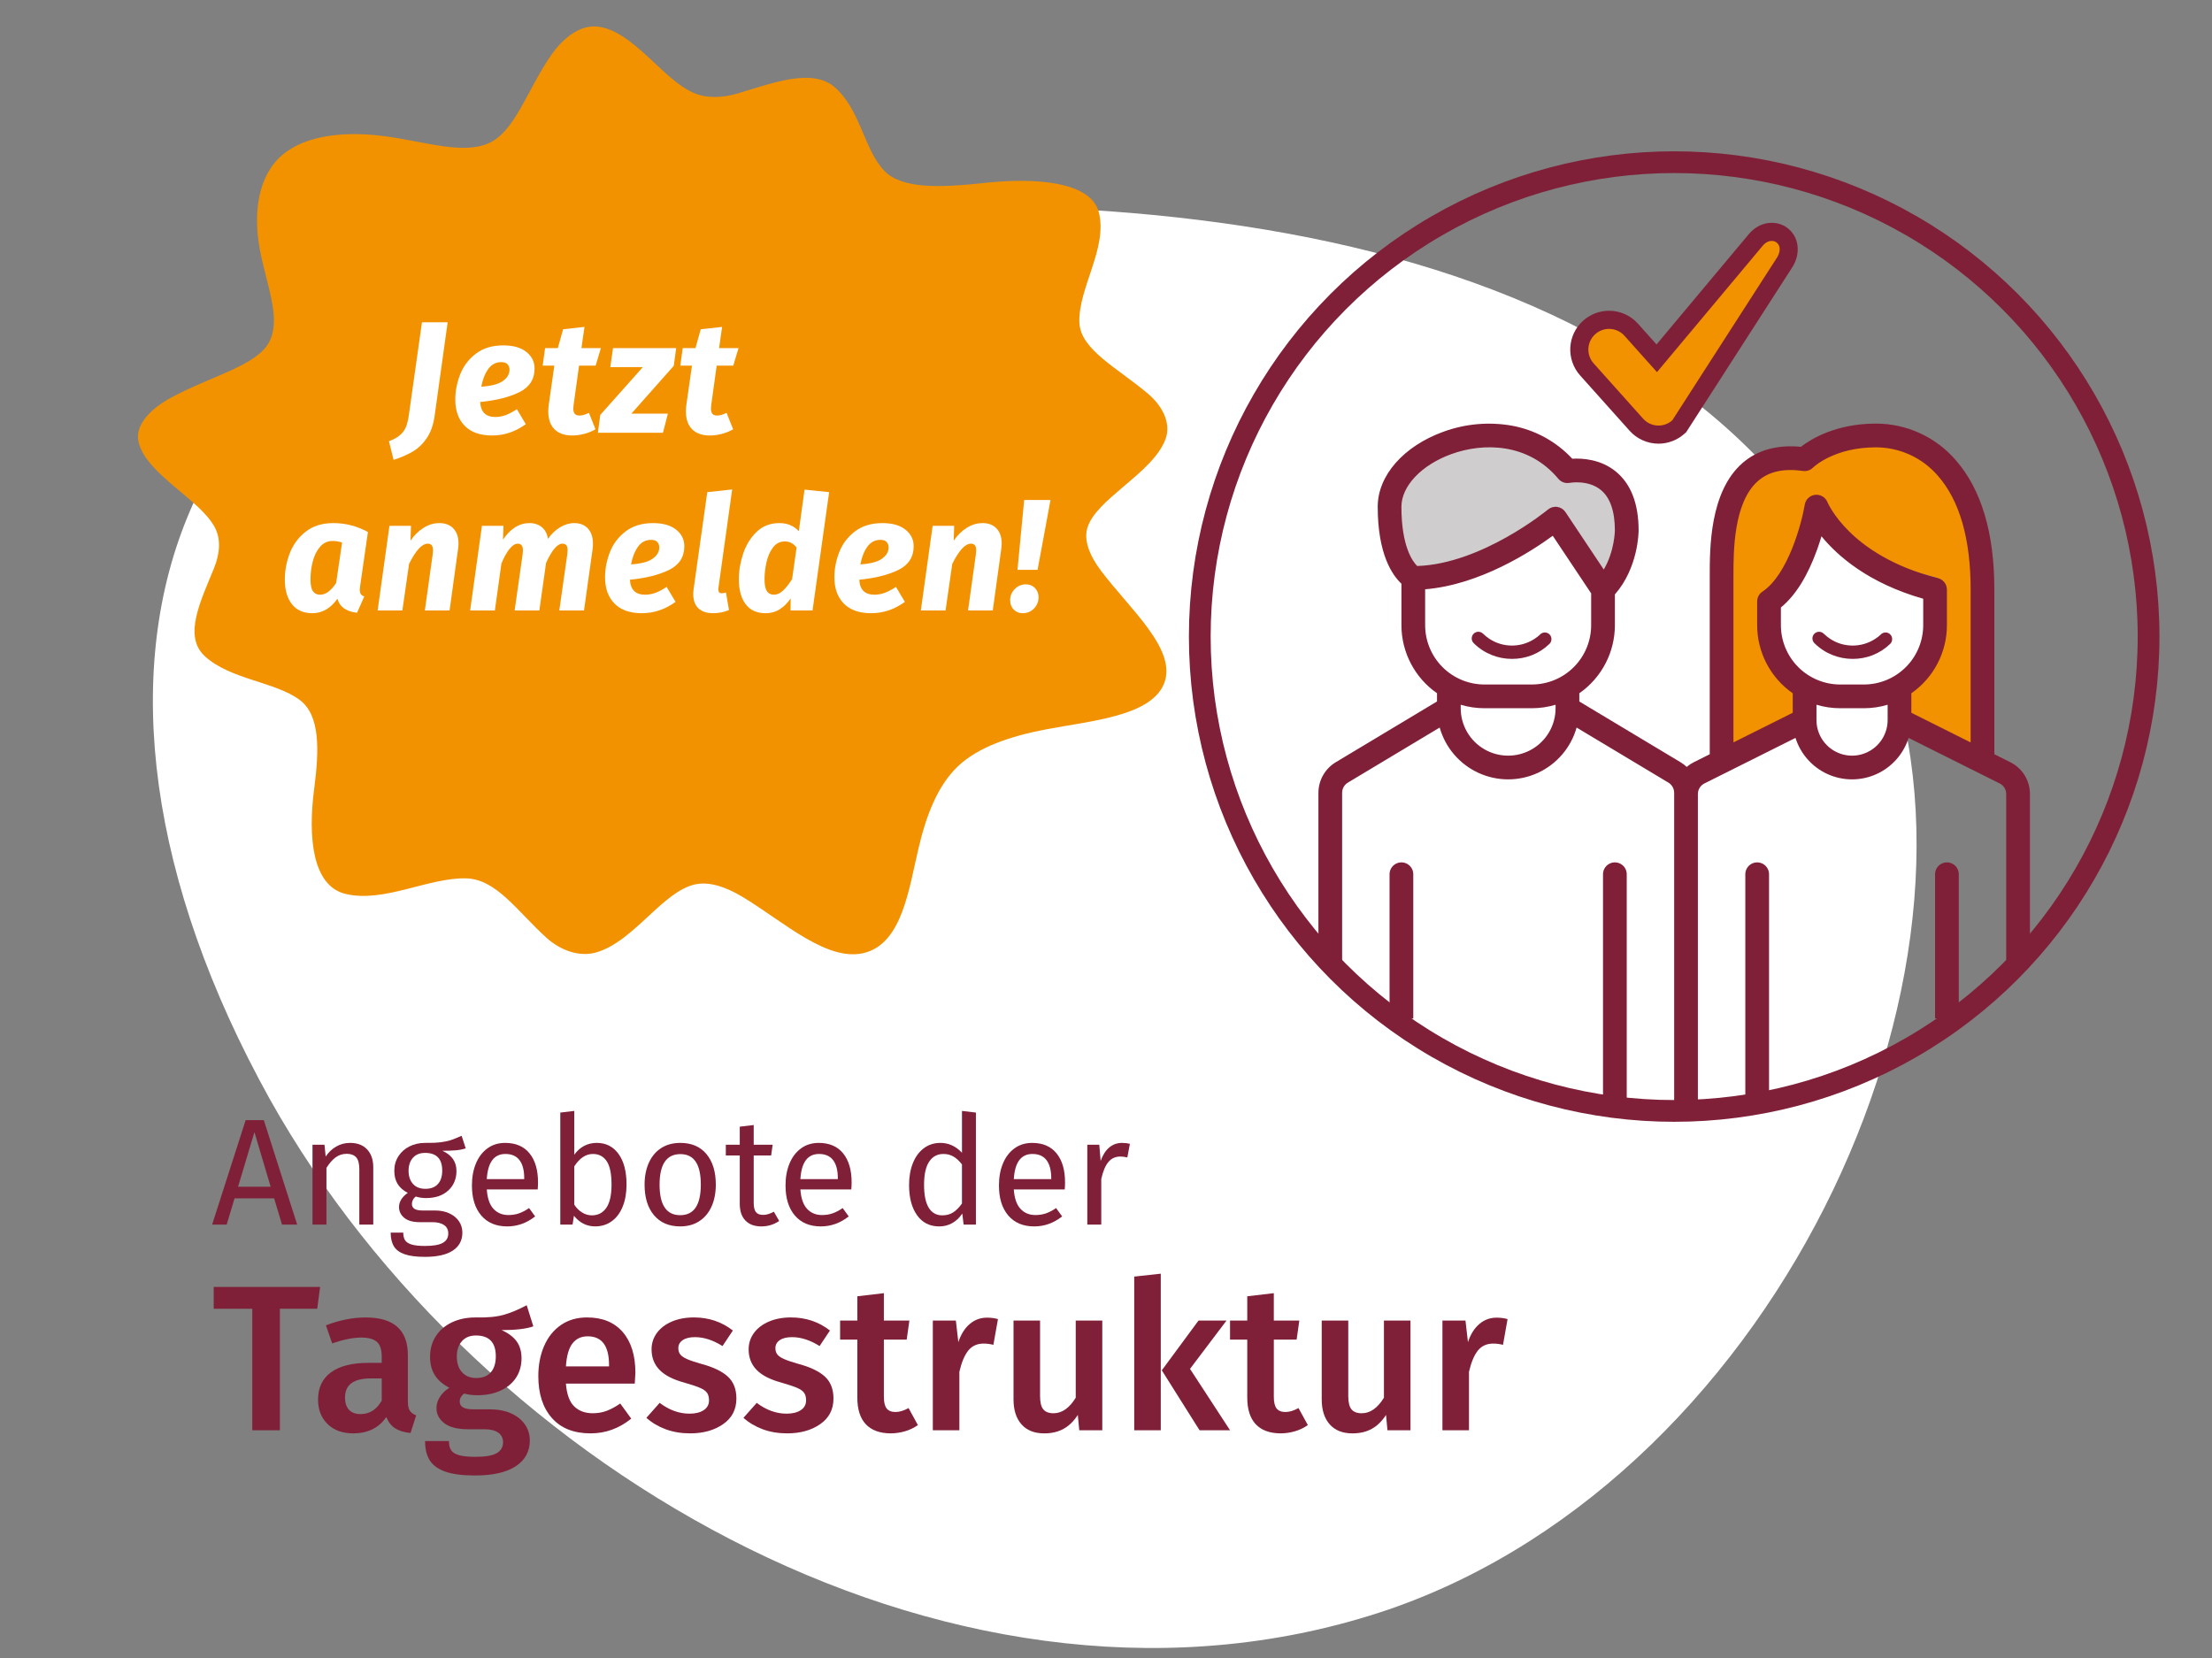 <?xml version="1.0" encoding="UTF-8"?> <svg xmlns="http://www.w3.org/2000/svg" version="1.1" viewBox="0 0 305.139 228.747"><rect x="0" y="0" width="305.139" height="228.747" fill="#808080" stroke="none"/><defs><style> .st0 { fill: none; stroke: #7f2038; stroke-miterlimit: 10; stroke-width: 3px; } .st1 { fill: #f39200; } .st2 { fill: #fff; } .st3 { fill: #7f2038; } .st4 { fill: #cfcdce; } </style></defs><g id="Ebene_1"><path class="st2" d="M88.886,30.858c67.29-7.334,144.01-.898,169.62,55.916,19.84,44.713-12.535,116.52-66.887,135.245-58.413,19.92-125.456-18.698-154.401-70.386C3.787,91.4,22.958,38.384,88.886,30.858Z"></path><circle class="st0" cx="230.948" cy="87.817" r="65.442"></circle></g><g id="Ebene_4"><polygon class="st2" points="250.578 70.139 257.81 77.111 266.937 82.066 264.386 92.857 256.7 96.428 245.67 91.953 242.833 84.173 247.597 78.57 250.578 70.139"></polygon><polygon class="st1" points="249.151 63.123 258.699 59.793 264.386 61.458 266.937 63.123 270.208 67.65 271.845 71.783 273.797 78.57 273.797 85.992 273.797 96.428 271.845 104.247 263.139 99.758 263.139 94.432 266.937 87.817 267.334 79.757 257.81 77.111 250.261 71.116 248.263 77.111 245.67 80.837 244.034 84.595 244.034 88.879 247.375 93.097 248.707 94.432 248.263 99.536 237.828 104.247 237.828 99.758 237.828 72.227 240.762 65.122 242.833 63.533 249.151 63.123"></polygon><polygon class="st4" points="197.863 61.708 204.968 59.793 210.074 60.75 215.625 64.234 219.495 65.566 222.768 68.452 224.403 77.333 221.131 82.02 214.588 70.907 208.044 75.335 199.861 78.57 194.957 79.554 191.685 73.984 191.685 67.65 194.957 63.345 197.863 61.708"></polygon><g><path class="st3" d="M269.39,119.19c-.506-.292-1.13-.292-1.636,0-.506.292-.818.832-.818,1.417v19.907h3.272v-19.907c0-.585-.312-1.124-.818-1.417Z"></path><path class="st3" d="M194.139,119.189c-.506-.292-1.13-.292-1.636,0-.506.292-.818.832-.818,1.417v19.908h3.272v-19.908c0-.584-.312-1.124-.818-1.417Z"></path><path class="st3" d="M243.216,119.19c-.506-.292-1.13-.292-1.636,0-.506.292-.818.832-.818,1.417v31.907h3.272v-31.907c0-.585-.312-1.124-.818-1.417Z"></path><path class="st3" d="M185.142,132.513v-23.143c.002-.574.303-1.106.794-1.403l12.664-7.598h0c.779,2.763,2.729,5.046,5.336,6.248,2.607,1.202,5.609,1.202,8.216,0,2.607-1.202,4.557-3.485,5.336-6.247l12.664,7.598c.491.297.792.828.794,1.403v.17s0,42.972,0,42.972h3.272v-42.971c-.001-.304.083-.602.243-.861.16-.259.389-.467.661-.602l12.56-6.28c.702,2.227,2.322,4.048,4.452,5.004,2.13.956,4.567.956,6.698,0,2.13-.956,3.75-2.777,4.452-5.004l12.56,6.28c.273.135.502.344.662.602.16.259.244.557.243.861v22.971h3.274v-22.973c.003-.912-.25-1.807-.729-2.583-.48-.776-1.167-1.402-1.984-1.807h0s-2.195-1.097-2.195-1.097v-22.71c0-7.813-1.787-13.817-5.312-17.846-1.366-1.591-3.062-2.868-4.968-3.741-1.907-.873-3.981-1.322-6.078-1.317-5.525,0-8.979,2.155-10.328,3.2-3.28-.312-5.989.439-8.057,2.24-4.528,3.942-4.521,11.775-4.517,15.54v24.633l-2.195,1.097c-.353.177-.684.396-.985.652-.255-.243-.536-.458-.838-.64l-13.976-8.386v-1.136c3.073-2.139,4.906-5.645,4.908-9.39v-4.246c3.231-3.673,3.272-8.604,3.272-8.822,0-3.686-1.055-6.419-3.134-8.124-2.096-1.718-4.642-1.853-6.016-1.773-2.206-2.369-5.116-3.966-8.3-4.554-3.177-.565-6.448-.278-9.479.83-5.504,1.993-9.061,6.056-9.061,10.349,0,6.574,2.029,9.462,3.272,10.615v5.723c.001,3.744,1.834,7.251,4.908,9.39v1.136l-13.976,8.386c-1.474.891-2.378,2.486-2.383,4.208v23.143h3.271ZM260.393,99.34c0,1.754-.936,3.373-2.454,4.25-1.518.877-3.389.877-4.908,0-1.518-.877-2.454-2.497-2.454-4.25v-2.115c1.062.318,2.164.479,3.272.479h3.272c1.108,0,2.21-.161,3.272-.479v2.115ZM262.902,92.034c-1.534,1.533-3.613,2.396-5.781,2.398h-3.272c-2.169-.002-4.248-.865-5.781-2.398-1.533-1.534-2.396-3.613-2.398-5.781v-2.45c2.01-1.643,3.695-4.343,5.017-8.042.22-.617.413-1.215.581-1.776,2.251,2.752,6.508,6.471,14.033,8.617v3.652c-.002,2.169-.865,4.248-2.398,5.781ZM239.126,79.417c-.003-3.28-.009-10.106,3.394-13.069h0c1.495-1.302,3.521-1.754,6.194-1.379h0c.504.074,1.014-.094,1.375-.454.118-.114,2.956-2.801,8.668-2.801,3.3-.005,6.436,1.435,8.584,3.94,2.988,3.415,4.503,8.694,4.503,15.691v21.074l-8.18-4.09v-2.687c3.073-2.139,4.906-5.645,4.908-9.39v-4.908c0-.365-.122-.719-.347-1.007s-.538-.492-.893-.58c-6.296-1.574-10.104-4.343-12.191-6.388-2.253-2.208-3.042-4.075-3.047-4.085-.178-.445-.542-.79-.997-.943-.454-.153-.953-.099-1.364.148-.411.246-.694.661-.772,1.134-.423,2.536-2.295,9.633-5.837,11.995h0c-.455.304-.728.815-.728,1.362v3.272c.001,3.744,1.834,7.251,4.908,9.39v2.687l-8.18,4.09v-23ZM214.588,97.704c0,2.338-1.247,4.498-3.272,5.667-2.025,1.169-4.519,1.169-6.544,0-2.025-1.169-3.272-3.329-3.272-5.667v-.479c1.062.318,2.164.479,3.272.479h6.544c1.108,0,2.21-.161,3.272-.479v.479ZM193.321,69.913h0c0-2.855,2.774-5.778,6.903-7.273,4.419-1.6,10.613-1.544,14.743,3.413.188.226.435.397.712.496.278.098.577.119.866.061.025-.005,2.532-.456,4.286.982,1.285,1.053,1.937,2.936,1.937,5.589,0,.035-.039,2.865-1.534,5.39l-5.285-7.928h0c-.258-.386-.667-.645-1.126-.712-.459-.066-.925.065-1.282.362-.092.076-9.1,7.499-18.044,7.791-.621-.612-2.175-2.69-2.175-8.17ZM196.593,86.252h0v-4.957c7.542-.61,14.644-5.216,17.605-7.382l5.298,7.946v4.393c-.002,2.169-.865,4.248-2.398,5.781-1.534,1.533-3.613,2.396-5.781,2.398h-6.544c-2.169-.002-4.248-.865-5.781-2.398-1.533-1.534-2.396-3.613-2.398-5.781Z"></path><path class="st3" d="M223.585,119.189c-.506-.292-1.13-.292-1.636,0-.506.292-.818.832-.818,1.417v31.908h3.272v-31.908c0-.584-.312-1.124-.818-1.417Z"></path></g><path class="st3" d="M212.48,87.511c-.261.251-.534.457-.828.643-1.895,1.23-4.389,1.209-6.251-.065-.283-.196-.555-.414-.817-.664-.359-.359-.937-.359-1.296,0s-.359.937,0,1.296c1.448,1.448,3.365,2.178,5.281,2.178s3.735-.686,5.173-2.069c.359-.349.37-.937.022-1.296-.349-.37-.937-.37-1.296-.022h.011Z"></path><path class="st3" d="M259.48,87.511c-.261.251-.534.457-.828.643-1.895,1.23-4.389,1.209-6.251-.065-.283-.196-.555-.414-.817-.664-.359-.359-.937-.359-1.296,0s-.359.937,0,1.296c1.448,1.448,3.365,2.178,5.281,2.178s3.735-.686,5.173-2.069c.359-.349.37-.937.022-1.296-.349-.37-.937-.37-1.296-.022h.011Z"></path></g><g id="Ebene_3"><g><path class="st3" d="M38.903,168.94l-1.087-3.617h-5.458l-1.087,3.617h-2.007l4.621-14.406h2.509l4.6,14.406h-2.091ZM32.839,163.714h4.496l-2.237-7.527-2.258,7.527Z"></path><path class="st3" d="M50.643,158.569c.564.6.847,1.422.847,2.467v7.904h-1.923v-7.632c0-.78-.146-1.331-.439-1.651-.293-.32-.725-.481-1.296-.481-.585,0-1.102.167-1.547.502-.446.335-.865.815-1.254,1.442v7.82h-1.924v-11.02h1.652l.167,1.631c.39-.585.875-1.045,1.454-1.379.578-.335,1.216-.502,1.913-.502,1.003,0,1.788.299,2.352.898Z"></path><path class="st3" d="M64.244,158.423c-.418.14-.878.23-1.38.271-.502.043-1.115.063-1.84.063,1.296.585,1.944,1.513,1.944,2.78,0,1.102-.376,2.001-1.129,2.697-.753.697-1.777,1.046-3.074,1.046-.502,0-.969-.069-1.401-.209-.167.112-.3.261-.397.45-.098.188-.146.379-.146.574,0,.6.48.899,1.442.899h1.756c.739,0,1.394.132,1.965.397.572.265,1.014.627,1.328,1.087.313.46.47.982.47,1.568,0,1.073-.439,1.898-1.317,2.478-.878.578-2.161.868-3.847.868-1.185,0-2.122-.123-2.812-.366-.69-.244-1.182-.61-1.474-1.098-.293-.488-.439-1.115-.439-1.882h1.735c0,.445.083.798.251,1.056.167.258.467.453.899.586.432.132,1.045.198,1.84.198,1.157,0,1.983-.144,2.478-.429.495-.286.743-.715.743-1.286,0-.516-.195-.906-.585-1.171-.391-.264-.934-.396-1.631-.396h-1.736c-.934,0-1.641-.199-2.122-.597s-.721-.896-.721-1.495c0-.361.104-.711.313-1.045.209-.335.509-.635.899-.899-.641-.335-1.112-.749-1.411-1.244-.3-.495-.45-1.098-.45-1.809,0-.739.185-1.401.554-1.986.369-.585.878-1.042,1.526-1.37.648-.326,1.37-.49,2.164-.49.864.014,1.589-.018,2.174-.095.585-.076,1.07-.181,1.453-.313s.854-.324,1.412-.575l.564,1.735ZM56.957,159.729c-.397.453-.596,1.049-.596,1.788,0,.753.202,1.356.606,1.809.404.453.976.68,1.715.68.752,0,1.328-.22,1.725-.659.397-.438.596-1.055.596-1.85,0-1.631-.788-2.447-2.363-2.447-.725,0-1.286.228-1.683.68Z"></path><path class="st3" d="M74.176,164.089h-7.025c.084,1.213.39,2.105.92,2.678.53.57,1.213.856,2.049.856.53,0,1.017-.076,1.463-.229.446-.154.913-.397,1.401-.732l.836,1.15c-1.171.92-2.454,1.38-3.847,1.38-1.533,0-2.729-.502-3.586-1.505-.857-1.004-1.286-2.385-1.286-4.141,0-1.143.185-2.156.554-3.043.369-.885.899-1.578,1.589-2.08s1.502-.752,2.436-.752c1.463,0,2.585.48,3.366,1.442.78.962,1.171,2.293,1.171,3.993,0,.321-.014.648-.042.982ZM72.315,162.542c0-1.087-.216-1.916-.648-2.488-.432-.57-1.081-.857-1.945-.857-1.575,0-2.433,1.158-2.572,3.471h5.165v-.125Z"></path><path class="st3" d="M85.32,159.186c.739,1.011,1.108,2.422,1.108,4.234,0,1.143-.174,2.15-.523,3.021s-.85,1.547-1.505,2.027c-.655.481-1.422.722-2.3.722-1.157,0-2.133-.487-2.927-1.464l-.188,1.213h-1.694v-15.451l1.924-.23v6.043c.794-1.088,1.833-1.631,3.115-1.631,1.254,0,2.251.505,2.99,1.516ZM83.637,166.63c.481-.689.722-1.76.722-3.209,0-1.492-.223-2.568-.669-3.23s-1.08-.994-1.902-.994c-.976,0-1.833.572-2.572,1.715v5.27c.292.46.651.822,1.077,1.087.425.265.875.397,1.349.397.85,0,1.516-.346,1.997-1.035Z"></path><path class="st3" d="M97.458,159.218c.857,1.031,1.286,2.433,1.286,4.203,0,1.143-.195,2.15-.585,3.021-.391.871-.955,1.547-1.694,2.027-.739.481-1.617.722-2.634.722-1.547,0-2.753-.516-3.617-1.548-.865-1.031-1.296-2.432-1.296-4.202,0-1.144.195-2.149.585-3.021.39-.871.955-1.548,1.693-2.028s1.624-.721,2.656-.721c1.547,0,2.75.516,3.606,1.547ZM90.987,163.441c0,2.802.948,4.202,2.844,4.202s2.844-1.407,2.844-4.223-.941-4.203-2.823-4.203c-1.91,0-2.865,1.408-2.865,4.224Z"></path><path class="st3" d="M107.484,168.438c-.725.502-1.547.753-2.467.753-.934,0-1.663-.269-2.185-.806-.523-.535-.784-1.312-.784-2.33v-6.65h-1.924v-1.484h1.924v-2.488l1.924-.229v2.718h2.613l-.209,1.484h-2.404v6.566c0,.571.101.986.303,1.244s.54.387,1.014.387c.432,0,.92-.146,1.464-.439l.731,1.275Z"></path><path class="st3" d="M117.436,164.089h-7.025c.084,1.213.39,2.105.92,2.678.53.57,1.213.856,2.049.856.53,0,1.017-.076,1.463-.229.446-.154.913-.397,1.401-.732l.836,1.15c-1.171.92-2.454,1.38-3.847,1.38-1.533,0-2.729-.502-3.586-1.505-.857-1.004-1.286-2.385-1.286-4.141,0-1.143.185-2.156.554-3.043.369-.885.899-1.578,1.589-2.08s1.502-.752,2.436-.752c1.463,0,2.585.48,3.366,1.442.78.962,1.171,2.293,1.171,3.993,0,.321-.014.648-.042.982ZM115.576,162.542c0-1.087-.216-1.916-.648-2.488-.432-.57-1.081-.857-1.945-.857-1.575,0-2.433,1.158-2.572,3.471h5.165v-.125Z"></path><path class="st3" d="M134.624,153.489v15.451h-1.694l-.188-1.526c-.363.558-.815.993-1.359,1.307s-1.15.471-1.819.471c-1.311,0-2.331-.516-3.062-1.548-.732-1.031-1.099-2.418-1.099-4.16,0-1.129.175-2.133.523-3.012.348-.877.85-1.564,1.505-2.059.655-.495,1.422-.742,2.3-.742,1.13,0,2.119.453,2.97,1.358v-5.771l1.924.23ZM131.487,167.257c.418-.271.822-.68,1.213-1.223v-5.395c-.363-.474-.75-.833-1.161-1.077-.411-.243-.874-.366-1.39-.366-.851,0-1.51.355-1.977,1.066s-.7,1.771-.7,3.179c0,1.422.216,2.481.648,3.179.432.697,1.052,1.045,1.86,1.045.586,0,1.088-.136,1.506-.408Z"></path><path class="st3" d="M146.876,164.089h-7.025c.083,1.213.39,2.105.92,2.678.529.57,1.213.856,2.049.856.529,0,1.018-.076,1.464-.229.445-.154.912-.397,1.4-.732l.837,1.15c-1.171.92-2.454,1.38-3.848,1.38-1.533,0-2.729-.502-3.586-1.505-.857-1.004-1.286-2.385-1.286-4.141,0-1.143.185-2.156.555-3.043.369-.885.898-1.578,1.589-2.08s1.502-.752,2.436-.752c1.464,0,2.586.48,3.366,1.442.781.962,1.171,2.293,1.171,3.993,0,.321-.014.648-.041.982ZM145.015,162.542c0-1.087-.216-1.916-.648-2.488-.432-.57-1.08-.857-1.944-.857-1.575,0-2.433,1.158-2.571,3.471h5.164v-.125Z"></path><path class="st3" d="M155.866,157.796l-.355,1.882c-.334-.083-.655-.126-.961-.126-.684,0-1.234.252-1.652.754-.418.501-.746,1.281-.982,2.342v6.293h-1.924v-11.02h1.651l.188,2.238c.293-.822.69-1.443,1.192-1.861.501-.418,1.087-.627,1.756-.627.39,0,.753.041,1.087.125Z"></path><path class="st3" d="M44.16,177.544l-.401,3.005h-5.15v16.767h-3.806v-16.767h-5.322v-3.005h14.678Z"></path><path class="st3" d="M56.535,194.611c.181.277.472.491.873.644l-.773,2.433c-.858-.076-1.559-.286-2.103-.63-.544-.343-.958-.867-1.245-1.573-.515.763-1.159,1.33-1.932,1.702s-1.636.558-2.589.558c-1.507,0-2.699-.429-3.577-1.287s-1.316-1.983-1.316-3.376c0-1.641.596-2.895,1.788-3.763,1.192-.868,2.895-1.302,5.107-1.302h1.888v-.858c0-.973-.224-1.654-.672-2.046-.448-.391-1.168-.587-2.16-.587-1.106,0-2.442.268-4.005.802l-.858-2.489c1.888-.725,3.719-1.088,5.493-1.088,3.872,0,5.809,1.736,5.809,5.208v6.352c0,.592.09,1.025.271,1.302ZM52.658,193.223v-3.062h-1.516c-2.366,0-3.548.878-3.548,2.633,0,.725.181,1.287.543,1.688.362.401.896.602,1.602.602,1.24,0,2.213-.62,2.918-1.86Z"></path><path class="st3" d="M73.574,182.98c-.973.344-2.432.516-4.378.516.935.419,1.626.939,2.075,1.559.448.62.672,1.397.672,2.332,0,.992-.243,1.87-.729,2.633-.487.763-1.192,1.363-2.118,1.803-.925.438-2.008.657-3.247.657-.687,0-1.288-.075-1.803-.229-.42.286-.629.658-.629,1.116,0,.706.61,1.059,1.831,1.059h2.317c1.106,0,2.075.182,2.904.543.83.363,1.474.873,1.931,1.531.458.658.687,1.397.687,2.218,0,1.525-.649,2.713-1.946,3.562-1.297.849-3.167,1.273-5.608,1.273-1.755,0-3.133-.182-4.134-.543-1.001-.363-1.712-.888-2.132-1.574-.42-.687-.629-1.564-.629-2.632h3.291c0,.533.1.953.3,1.259.2.305.562.533,1.087.687.524.152,1.282.229,2.274.229,1.392,0,2.375-.172,2.947-.515.572-.344.858-.84.858-1.488,0-.572-.22-1.016-.658-1.33-.439-.314-1.078-.472-1.917-.472h-2.289c-1.431,0-2.508-.276-3.233-.83-.726-.553-1.087-1.249-1.087-2.089,0-.534.157-1.049.472-1.545.314-.496.748-.916,1.302-1.259-.916-.477-1.588-1.063-2.017-1.76s-.644-1.531-.644-2.504c0-1.087.267-2.041.801-2.861.534-.819,1.273-1.454,2.217-1.902.944-.448,2.027-.673,3.248-.673,1.603.039,2.895-.081,3.877-.357s2.046-.72,3.19-1.33l.916,2.918ZM63.717,185.026c-.468.524-.701,1.226-.701,2.104,0,.915.238,1.641.715,2.174.477.534,1.135.802,1.975.802.877,0,1.545-.263,2.002-.787.458-.524.687-1.264.687-2.218,0-1.907-.916-2.861-2.747-2.861-.82,0-1.464.263-1.931.787Z"></path><path class="st3" d="M87.565,190.878h-9.5c.115,1.469.496,2.518,1.145,3.147.648.629,1.507.943,2.575.943.667,0,1.297-.109,1.888-.328.591-.22,1.221-.559,1.889-1.017l1.516,2.089c-1.679,1.354-3.548,2.031-5.608,2.031-2.308,0-4.087-.705-5.336-2.117-1.25-1.411-1.874-3.338-1.874-5.779,0-1.545.267-2.933.801-4.163s1.307-2.193,2.318-2.89c1.011-.696,2.212-1.045,3.605-1.045,2.117,0,3.758.673,4.921,2.018,1.163,1.345,1.745,3.219,1.745,5.622,0,.191-.028.687-.085,1.488ZM84.017,188.331c0-2.651-.982-3.977-2.947-3.977-.897,0-1.598.328-2.103.986-.506.658-.806,1.713-.901,3.162h5.951v-.172Z"></path><path class="st3" d="M101.098,183.552l-1.431,2.146c-1.297-.82-2.565-1.23-3.805-1.23-.725,0-1.288.139-1.688.415-.401.276-.601.644-.601,1.102,0,.343.086.629.257.858.172.229.481.443.93.644.448.2,1.111.425,1.988.672,1.641.439,2.856,1.021,3.648,1.746.791.725,1.187,1.735,1.187,3.032,0,1.507-.61,2.686-1.831,3.534s-2.737,1.272-4.549,1.272c-1.24,0-2.37-.19-3.391-.571-1.021-.382-1.902-.906-2.646-1.574l1.831-2.06c1.316.991,2.689,1.487,4.12,1.487.82,0,1.474-.162,1.96-.486s.729-.772.729-1.345c0-.438-.09-.787-.271-1.044-.182-.258-.506-.487-.973-.688s-1.197-.443-2.188-.729c-1.545-.419-2.68-1.006-3.405-1.76-.725-.753-1.087-1.692-1.087-2.818,0-.839.243-1.592.729-2.26s1.173-1.192,2.06-1.574c.887-.381,1.903-.572,3.047-.572,2.041,0,3.834.602,5.379,1.803Z"></path><path class="st3" d="M114.489,183.552l-1.431,2.146c-1.297-.82-2.565-1.23-3.805-1.23-.725,0-1.288.139-1.688.415-.401.276-.601.644-.601,1.102,0,.343.086.629.257.858.172.229.481.443.93.644.448.2,1.111.425,1.988.672,1.641.439,2.856,1.021,3.648,1.746.791.725,1.187,1.735,1.187,3.032,0,1.507-.61,2.686-1.831,3.534s-2.737,1.272-4.549,1.272c-1.24,0-2.37-.19-3.391-.571-1.021-.382-1.902-.906-2.646-1.574l1.831-2.06c1.316.991,2.689,1.487,4.12,1.487.82,0,1.474-.162,1.96-.486s.729-.772.729-1.345c0-.438-.09-.787-.271-1.044-.182-.258-.506-.487-.973-.688s-1.197-.443-2.188-.729c-1.545-.419-2.68-1.006-3.405-1.76-.725-.753-1.087-1.692-1.087-2.818,0-.839.243-1.592.729-2.26s1.173-1.192,2.06-1.574c.887-.381,1.903-.572,3.047-.572,2.041,0,3.834.602,5.379,1.803Z"></path><path class="st3" d="M126.62,196.6c-.535.381-1.131.667-1.789.857-.657.191-1.33.286-2.016.286-1.488-.019-2.618-.443-3.391-1.272-.772-.83-1.159-2.056-1.159-3.677v-7.983h-2.375v-2.632h2.375v-3.348l3.662-.43v3.777h3.519l-.371,2.632h-3.147v7.897c0,.744.129,1.278.386,1.603.258.324.663.486,1.216.486s1.154-.182,1.803-.544l1.287,2.347Z"></path><path class="st3" d="M137.665,181.979l-.63,3.548c-.458-.114-.906-.172-1.345-.172-.896,0-1.603.319-2.117.958-.515.64-.926,1.617-1.23,2.934v8.068h-3.662v-15.136h3.176l.344,2.976c.362-1.087.887-1.922,1.573-2.504.687-.581,1.479-.872,2.375-.872.553,0,1.059.066,1.517.2Z"></path><path class="st3" d="M152.057,197.315h-3.176l-.2-2.117c-.554.858-1.206,1.497-1.96,1.917-.754.419-1.646.629-2.675.629-1.354,0-2.399-.414-3.133-1.244-.735-.83-1.102-1.979-1.102-3.448v-10.872h3.662v10.415c0,.858.147,1.469.443,1.831.295.362.768.543,1.416.543,1.163,0,2.185-.715,3.062-2.146v-10.644h3.662v15.136Z"></path><path class="st3" d="M160.125,175.713v21.603h-3.662v-21.202l3.662-.4ZM169.195,182.179l-5.036,6.666,5.522,8.47h-4.206l-5.207-8.269,5.064-6.867h3.862Z"></path><path class="st3" d="M180.411,196.6c-.535.381-1.131.667-1.789.857-.658.191-1.33.286-2.017.286-1.488-.019-2.618-.443-3.391-1.272-.772-.83-1.159-2.056-1.159-3.677v-7.983h-2.375v-2.632h2.375v-3.348l3.663-.43v3.777h3.519l-.372,2.632h-3.146v7.897c0,.744.128,1.278.386,1.603s.663.486,1.216.486,1.154-.182,1.803-.544l1.288,2.347Z"></path><path class="st3" d="M194.573,197.315h-3.176l-.2-2.117c-.554.858-1.206,1.497-1.96,1.917-.754.419-1.646.629-2.675.629-1.354,0-2.399-.414-3.133-1.244-.735-.83-1.102-1.979-1.102-3.448v-10.872h3.662v10.415c0,.858.147,1.469.443,1.831.295.362.768.543,1.416.543,1.163,0,2.185-.715,3.062-2.146v-10.644h3.662v15.136Z"></path><path class="st3" d="M207.964,181.979l-.63,3.548c-.458-.114-.906-.172-1.345-.172-.896,0-1.603.319-2.117.958-.515.64-.926,1.617-1.23,2.934v8.068h-3.662v-15.136h3.176l.344,2.976c.362-1.087.887-1.922,1.573-2.504.687-.581,1.479-.872,2.375-.872.553,0,1.059.066,1.517.2Z"></path></g><path class="st1" d="M154.958,67.151c2.457-2.084,4.963-4.18,5.841-6.626.766-2.139-.431-4.508-2.411-6.187-4.256-3.604-9.367-6.096-9.493-9.872-.15-4.732,3.926-10.239,2.691-15.164-1.073-4.237-8.672-4.831-15.714-4.073-6.061.653-11.411.897-13.868-1.651-2.826-2.94-3.273-8.329-6.773-11.473-3.085-2.761-8.399-.736-13.363.758-2.085.626-4.322.765-6.174-.045-2.129-.933-4.025-2.861-6.174-4.851-2.302-2.131-4.687-4.098-7.215-4.307-2.373-.193-4.668,1.617-6.314,4.012-3.381,4.929-4.932,10.48-8.602,12.099-3.506,1.54-8.568-.154-13.877-.919-5.531-.796-11.202-.342-14.583,2.543-3.349,2.866-4.022,7.994-3.084,13.023.912,4.879,2.976,9.51,1.311,12.725-1.736,3.335-7.991,4.69-13.59,7.735-2.712,1.477-4.767,3.57-4.511,5.721.279,2.311,2.57,4.466,5.026,6.55,2.288,1.94,4.485,3.642,5.531,5.568.903,1.666.703,3.701-.057,5.588-1.837,4.549-4.345,9.444-1.281,12.243,3.524,3.208,9.645,3.491,13.044,5.994,2.89,2.135,2.716,6.948,2.01,12.382-.826,6.364-.318,13.258,4.316,14.393,5.3,1.286,11.4-2.259,16.64-2.141,4.203.1,7.064,4.54,11.085,8.185,1.882,1.704,4.486,2.712,6.849,2.039,2.68-.766,5-2.938,7.301-5.069,2.15-1.99,4.108-3.765,6.238-4.293,1.991-.492,4.347.301,6.627,1.667,5.766,3.458,11.93,9.27,17.137,7.673,4.933-1.528,5.856-8.696,7.185-14.351,1.097-4.669,2.686-8.701,5.447-11.321,2.731-2.589,7.101-4.135,12.231-5.101,6.293-1.184,14.398-1.833,16.197-6.307,1.863-4.674-4.758-10.302-8.696-15.547-1.544-2.058-2.439-4.193-1.869-5.98.617-1.927,2.656-3.683,4.943-5.623Z"></path><g><path class="st2" d="M59.948,57.417c-.176,1.218-.532,2.222-1.067,3.014-.535.792-1.181,1.411-1.936,1.859-.756.447-1.639.832-2.651,1.155l-.638-2.574c.66-.25,1.177-.539,1.551-.869s.646-.711.814-1.144c.168-.432.297-.979.385-1.639l1.804-12.76h3.542l-1.804,12.958Z"></path><path class="st2" d="M71.663,54.095c-1.386.689-3.194,1.144-5.423,1.364.073,1.379.77,2.068,2.09,2.068.484,0,.964-.088,1.441-.264.476-.176.986-.447,1.529-.814l1.232,2.068c-1.438,1.042-2.985,1.562-4.642,1.562s-2.918-.443-3.784-1.331c-.866-.887-1.298-2.093-1.298-3.619,0-1.173.223-2.332.671-3.476.447-1.144,1.169-2.098,2.167-2.86.997-.762,2.258-1.144,3.784-1.144,1.364,0,2.424.301,3.179.902s1.133,1.364,1.133,2.288c0,1.482-.693,2.567-2.079,3.256ZM69.363,52.566c.616-.432.924-.957.924-1.573,0-.278-.088-.521-.264-.726-.176-.205-.462-.308-.858-.308-.763,0-1.372.323-1.826.968s-.77,1.452-.946,2.42c1.364-.088,2.354-.348,2.97-.781Z"></path><path class="st2" d="M79.131,55.833c-.029.264-.044.44-.044.528,0,.338.069.583.209.737.139.154.348.231.627.231.205,0,.407-.029.605-.088.198-.059.437-.154.715-.286l.902,2.266c-.47.279-.99.491-1.562.638-.572.146-1.115.22-1.628.22-1.071,0-1.892-.286-2.464-.858-.572-.572-.858-1.394-.858-2.464,0-.293.022-.601.066-.924l.77-5.39h-1.606l.33-2.42h1.76l.726-2.596,2.948-.33-.418,2.926h2.684l-.726,2.42h-2.288l-.748,5.39Z"></path><path class="st2" d="M93.277,48.023l-.33,2.442-5.852,6.6h5.038l-.682,2.64h-8.976l.33-2.464,5.874-6.6h-4.488l.374-2.618h8.712Z"></path><path class="st2" d="M98.117,55.833c-.029.264-.044.44-.044.528,0,.338.069.583.209.737.139.154.348.231.627.231.205,0,.407-.029.605-.088.198-.059.437-.154.715-.286l.902,2.266c-.47.279-.99.491-1.562.638-.572.146-1.115.22-1.628.22-1.071,0-1.892-.286-2.464-.858-.572-.572-.858-1.394-.858-2.464,0-.293.022-.601.066-.924l.77-5.39h-1.606l.33-2.42h1.76l.726-2.596,2.948-.33-.418,2.926h2.684l-.726,2.42h-2.288l-.748,5.39Z"></path><path class="st2" d="M50.753,73.397l-1.078,7.48c-.03.264-.044.433-.044.506,0,.235.044.422.132.561.088.14.25.253.484.341l-.99,2.244c-.675-.059-1.254-.246-1.738-.561-.484-.315-.807-.773-.968-1.375-.939,1.334-2.098,2.002-3.476,2.002-1.217,0-2.152-.414-2.805-1.243-.652-.828-.979-1.961-.979-3.399,0-1.232.228-2.442.682-3.63s1.184-2.178,2.189-2.97c1.004-.792,2.277-1.188,3.817-1.188,1.687,0,3.278.411,4.774,1.232ZM44.142,75.444c-.462.542-.795,1.217-1.001,2.024s-.308,1.628-.308,2.464c0,.778.114,1.324.341,1.639.227.315.553.473.979.473.777,0,1.518-.542,2.222-1.628l.814-5.566c-.426-.146-.858-.22-1.298-.22-.704,0-1.287.271-1.749.814Z"></path><path class="st2" d="M62.545,72.913c.469.499.704,1.188.704,2.068,0,.235-.022.499-.066.792l-1.166,8.448h-3.41l1.078-7.722c.029-.293.044-.476.044-.55,0-.352-.062-.598-.187-.737-.125-.14-.305-.209-.539-.209-.792,0-1.65.931-2.574,2.794l-.924,6.424h-3.41l1.628-11.682h2.97l-.066,2.046c.513-.748,1.114-1.338,1.804-1.771.689-.432,1.416-.649,2.178-.649.821,0,1.466.25,1.936.748Z"></path><path class="st2" d="M81.101,72.913c.462.499.693,1.188.693,2.068,0,.323-.015.572-.044.748l-1.188,8.492h-3.41l1.1-7.722c.029-.293.044-.484.044-.572,0-.352-.063-.594-.187-.726-.125-.132-.297-.198-.517-.198-.704,0-1.459.887-2.266,2.662l-.924,6.556h-3.41l1.1-7.722c.029-.293.044-.476.044-.55,0-.352-.066-.598-.198-.737-.132-.14-.308-.209-.528-.209-.367,0-.748.25-1.144.748-.396.499-.763,1.166-1.1,2.002l-.902,6.468h-3.41l1.628-11.682h2.97l-.066,1.914c.484-.733,1.034-1.298,1.65-1.694.616-.396,1.283-.594,2.002-.594.689,0,1.261.191,1.716.572.454.381.733.917.836,1.606.469-.674,1.023-1.206,1.661-1.595.638-.388,1.294-.583,1.969-.583.792,0,1.419.25,1.881.748Z"></path><path class="st2" d="M92.321,78.612c-1.386.689-3.194,1.144-5.423,1.364.073,1.379.77,2.068,2.09,2.068.484,0,.964-.088,1.441-.264.476-.176.986-.447,1.529-.814l1.232,2.068c-1.438,1.042-2.985,1.562-4.642,1.562s-2.918-.443-3.784-1.331c-.866-.887-1.298-2.093-1.298-3.619,0-1.173.223-2.332.671-3.476.447-1.144,1.169-2.098,2.167-2.86.997-.762,2.258-1.144,3.784-1.144,1.364,0,2.424.301,3.179.902s1.133,1.364,1.133,2.288c0,1.482-.693,2.567-2.079,3.256ZM90.022,77.082c.616-.432.924-.957.924-1.573,0-.278-.088-.521-.264-.726-.176-.205-.462-.308-.858-.308-.763,0-1.372.323-1.826.968s-.77,1.452-.946,2.42c1.364-.088,2.354-.348,2.97-.781Z"></path><path class="st2" d="M99.108,81.075c-.03.279-.008.477.066.594.073.117.205.176.396.176.161,0,.352-.037.572-.11l.418,2.42c-.66.293-1.394.44-2.2.44-.866,0-1.537-.224-2.013-.671s-.715-1.104-.715-1.969c0-.249.022-.513.066-.792l1.87-13.266,3.432-.374-1.892,13.552Z"></path><path class="st2" d="M114.376,67.897l-2.289,16.324h-3.036l.022-1.672c-.411.616-.906,1.111-1.485,1.485s-1.243.561-1.991.561c-1.203,0-2.116-.414-2.739-1.243-.624-.828-.935-1.983-.935-3.465,0-1.159.202-2.335.605-3.531.403-1.195,1.023-2.192,1.859-2.992s1.877-1.199,3.124-1.199c1.114,0,2.009.374,2.684,1.122l.792-5.742,3.389.352ZM106.621,75.542c-.418.565-.715,1.247-.891,2.046-.176.799-.264,1.573-.264,2.321,0,.777.11,1.328.33,1.65.22.323.535.484.946.484.454,0,.883-.19,1.287-.572s.818-.909,1.243-1.584l.616-4.356c-.22-.278-.462-.487-.726-.627-.264-.139-.565-.209-.902-.209-.675,0-1.221.282-1.639.847Z"></path><path class="st2" d="M123.958,78.612c-1.386.689-3.195,1.144-5.423,1.364.073,1.379.77,2.068,2.09,2.068.483,0,.964-.088,1.44-.264.477-.176.986-.447,1.529-.814l1.233,2.068c-1.438,1.042-2.986,1.562-4.643,1.562s-2.919-.443-3.784-1.331c-.865-.887-1.298-2.093-1.298-3.619,0-1.173.224-2.332.671-3.476.447-1.144,1.17-2.098,2.167-2.86.998-.762,2.259-1.144,3.784-1.144,1.364,0,2.424.301,3.179.902.756.602,1.134,1.364,1.134,2.288,0,1.482-.693,2.567-2.079,3.256ZM121.659,77.082c.615-.432.924-.957.924-1.573,0-.278-.088-.521-.265-.726-.176-.205-.462-.308-.857-.308-.763,0-1.372.323-1.826.968-.455.646-.77,1.452-.946,2.42,1.364-.088,2.354-.348,2.971-.781Z"></path><path class="st2" d="M137.476,72.913c.47.499.704,1.188.704,2.068,0,.235-.021.499-.065.792l-1.166,8.448h-3.41l1.078-7.722c.029-.293.044-.476.044-.55,0-.352-.062-.598-.188-.737-.124-.14-.304-.209-.539-.209-.792,0-1.649.931-2.573,2.794l-.924,6.424h-3.41l1.628-11.682h2.97l-.066,2.046c.514-.748,1.115-1.338,1.805-1.771.688-.432,1.415-.649,2.178-.649.821,0,1.467.25,1.936.748Z"></path><path class="st2" d="M139.831,84.09c-.323-.337-.484-.77-.484-1.298,0-.586.213-1.096.638-1.529.426-.433.938-.649,1.54-.649.499,0,.913.168,1.243.506s.495.763.495,1.276c0,.602-.209,1.119-.627,1.551-.418.432-.935.649-1.551.649-.514,0-.932-.169-1.254-.506ZM140.358,78.612l.925-9.636h3.63l-1.782,9.636h-2.772Z"></path></g></g><g id="Ebene_5"><g><path class="st1" d="M228.786,59.958c-1.168,0-2.284-.5-3.061-1.373l-6.821-7.625c-1.508-1.695-1.358-4.294.33-5.796.754-.672,1.725-1.042,2.732-1.042,1.168,0,2.284.5,3.062,1.373l3.518,3.933,13.675-16.349c.783-.905,1.613-1.091,2.174-1.091.645,0,1.1.247,1.224.323,1.399.916,1.366,2.598.628,3.798l-14.599,22.695-.128.113c-.755.672-1.726,1.042-2.733,1.042Z"></path><path class="st3" d="M244.395,33.238c.343,0,.572.139.572.139,1.063.697.215,2.076.215,2.076l-14.493,22.53c-.546.486-1.225.725-1.902.725-.784,0-1.564-.322-2.127-.954l-6.824-7.628c-1.049-1.179-.949-2.98.229-4.029.546-.486,1.225-.725,1.902-.725.784,0,1.564.322,2.127.954l4.482,5.012,14.603-17.457c.444-.513.884-.643,1.216-.643M244.395,30.738c-1.161,0-2.263.535-3.105,1.505l-12.777,15.274-2.556-2.858c-1.01-1.135-2.466-1.788-3.991-1.788-1.314,0-2.58.482-3.564,1.358-2.204,1.961-2.398,5.352-.435,7.559l6.828,7.632c1.01,1.134,2.466,1.787,3.991,1.787,1.314,0,2.58-.482,3.564-1.358l.255-.227.185-.288,14.493-22.53.014-.022.013-.022c1.027-1.672,1.035-4.159-.974-5.476l-.034-.022-.035-.021c-.249-.152-.93-.505-1.874-.505h0Z"></path></g></g></svg> 